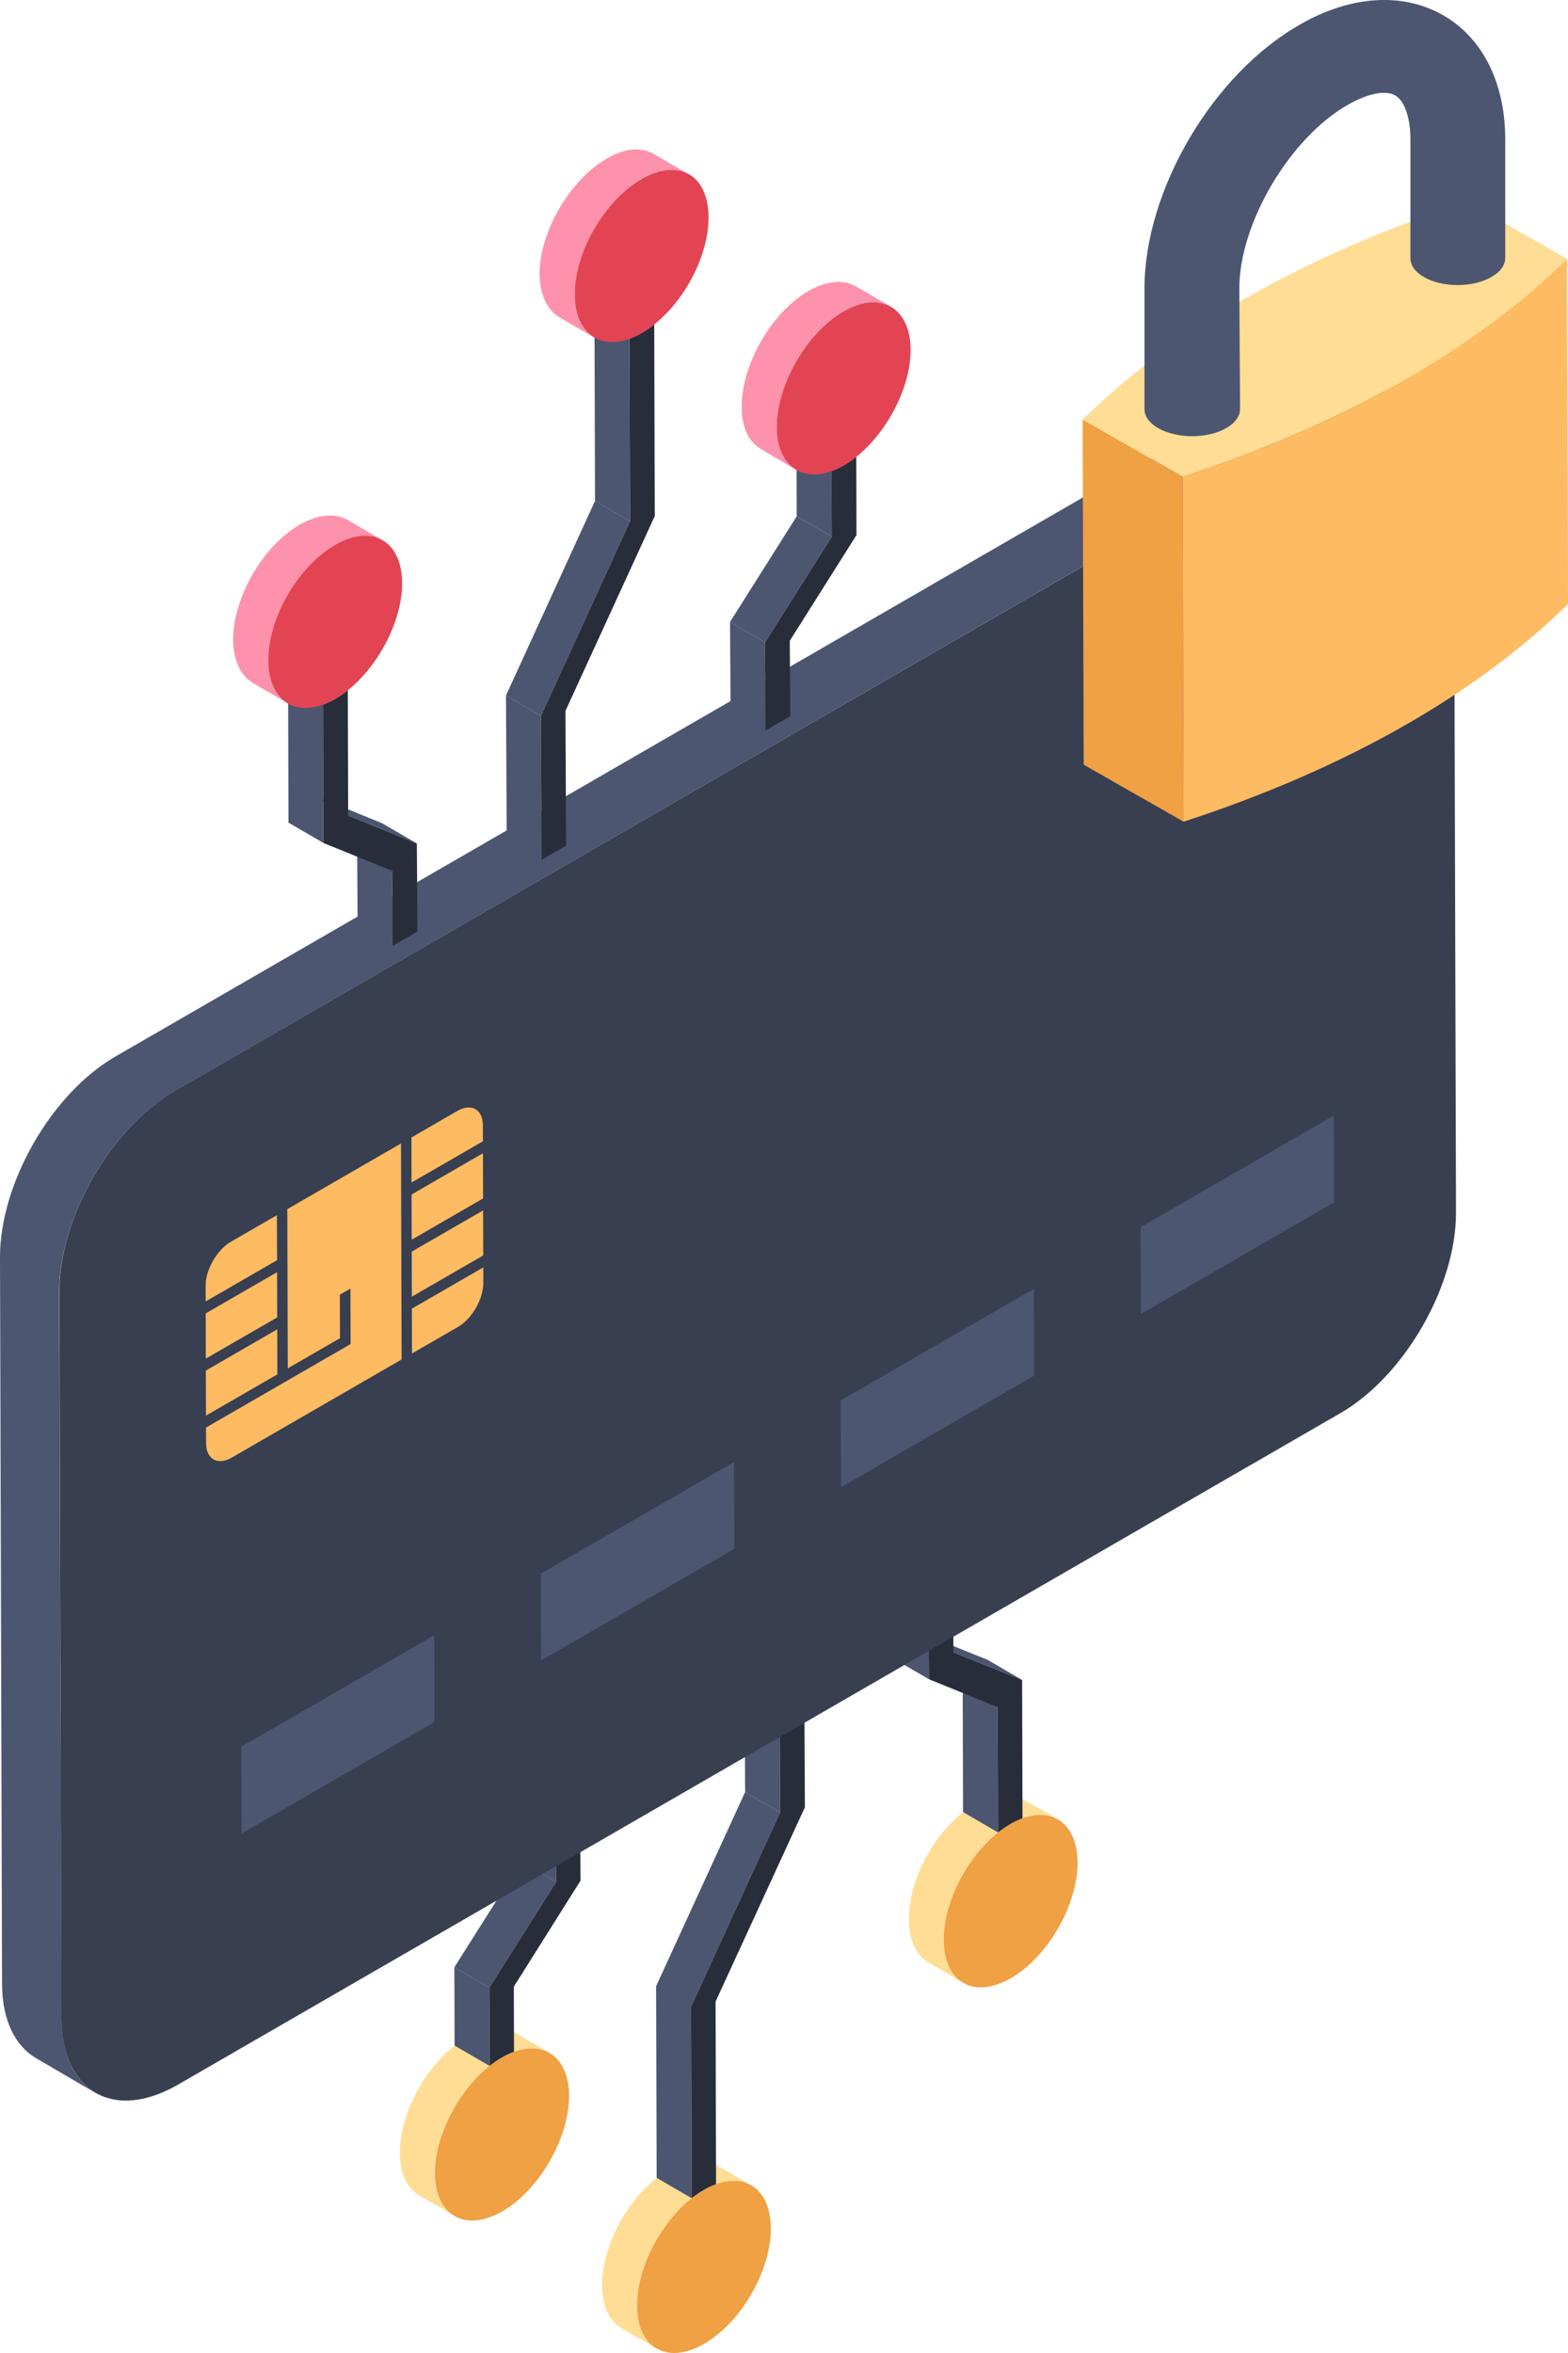 <svg width="42" height="63" viewBox="0 0 42 63" xmlns="http://www.w3.org/2000/svg">
    <g fill-rule="nonzero" fill="none">
        <path d="M28.338 48.708c-.253-.146-.585-.16-.945-.027-.106.04-.212.094-.332.16-.107.066-.226.133-.333.226-.825.652-1.45 1.863-1.45 2.874 0 .559.2.958.52 1.144l-.932-.545c-.32-.186-.519-.586-.519-1.145-.013-1.01.612-2.221 1.45-2.874.106-.093.213-.159.333-.226.106-.066.212-.12.319-.16.372-.132.692-.12.944.04l.945.533z" fill="#FFDD94"/>
        <path d="M27.065 48.836a2.04 2.04 0 0 1 .323-.152c.833-.305 1.472.172 1.475 1.187.004 1.132-.8 2.525-1.786 3.094-.994.574-1.795.108-1.798-1.025-.003-1.012.622-2.216 1.455-2.877.107-.085.218-.162.331-.227z" fill="#EFA143"/>
        <path fill="#4C5671" d="m26.734 49.063-.938-.546-.009-3.354.938.545zM25.538 44.242l-.938-.545 1.84.737.938.545zM24.87 42.604l-.938-.545.654-.378.938.545z"/>
        <path fill="#4C5671" d="m24.885 44.962-.938-.545-.015-2.358.938.545z"/>
        <path d="m25.524 42.226.014 2.016 1.84.737.01 3.705a2.04 2.04 0 0 0-.323.152 2.765 2.765 0 0 0-.33.227l-.01-3.355-1.84-.746-.015-2.358.654-.378z" fill="#272E3A"/>
        <g>
            <path d="M20.13 58.514c-.253-.146-.586-.173-.945-.04-.106.04-.226.093-.332.16-.12.066-.226.133-.333.226-.825.652-1.463 1.863-1.463 2.874.013.558.213.958.532 1.144l-.945-.545c-.319-.187-.518-.586-.518-1.144 0-1.012.625-2.223 1.463-2.875.106-.093.213-.16.319-.226.12-.067.226-.12.333-.16.372-.133.692-.106.944.04l.945.546z" fill="#FFDD94"/>
            <path d="M18.849 58.635c.113-.066.224-.117.331-.156.835-.302 1.464.177 1.467 1.18.003 1.143-.792 2.521-1.786 3.095-.986.57-1.795.118-1.798-1.024-.003-1.007.631-2.217 1.463-2.875.105-.082.213-.157.323-.22z" fill="#EFA143"/>
            <path fill="#4C5671" d="m18.526 58.855-.937-.544-.015-5.13.938.545zM18.512 53.726l-.938-.545 2.385-5.2.937.545zM20.878 44.909l-.938-.545.663-.383.937.545z"/>
            <path fill="#4C5671" d="m20.896 48.526-.937-.545-.019-3.617.938.545z"/>
            <path d="m21.54 44.526.02 3.862-2.393 5.204.013 4.887c-.107.04-.218.09-.331.156-.11.063-.218.138-.323.22l-.014-5.13 2.384-5.199-.018-3.617.662-.383z" fill="#272E3A"/>
        </g>
        <g>
            <path d="M14.715 54.961c-.252-.146-.585-.16-.944-.026-.107.04-.213.093-.32.146-.12.067-.226.146-.332.24-.838.651-1.477 1.862-1.463 2.86 0 .573.2.959.518 1.144l-.944-.545c-.32-.186-.519-.572-.519-1.144 0-.998.625-2.209 1.463-2.861a1.65 1.65 0 0 1 .333-.226c.106-.066.213-.12.32-.16.372-.133.704-.12.957.027l.931.545z" fill="#FFDD94"/>
            <path d="M13.445 55.087c.11-.063.218-.113.323-.152.833-.305 1.472.171 1.475 1.177.003 1.132-.8 2.526-1.786 3.094-.994.574-1.803.113-1.807-1.02-.002-1.003.629-2.21 1.464-2.872.107-.085.218-.161.331-.227z" fill="#EFA143"/>
            <path fill="#4C5671" d="m13.108 53.22-.938-.546 1.788-2.831.937.545z"/>
            <path fill="#4C5671" d="m13.114 55.314-.938-.545-.006-2.095.938.545zM14.881 48.372l-.937-.545.654-.378.937.545z"/>
            <path fill="#4C5671" d="m14.895 50.388-.937-.545-.014-2.016.937.545z"/>
            <path d="m15.535 47.994.015 2.358-1.787 2.84.005 1.743a2.042 2.042 0 0 0-.323.152 2.774 2.774 0 0 0-.33.227l-.007-2.095 1.787-2.831-.014-2.016.654-.378z" fill="#272E3A"/>
        </g>
        <g>
            <path d="m0 33.656.055 19.453c0 .977.35 1.668.91 1.997l1.586.926c-.56-.328-.9-1.02-.9-2.007l-.065-19.443c0-1.986 1.393-4.388 3.105-5.376l31.134-17.983c.866-.494 1.645-.537 2.216-.208l-1.597-.927c-.56-.33-1.35-.285-2.205.208L3.105 28.28C1.382 29.267 0 31.681 0 33.656z" fill="#4C5671"/>
            <path d="M4.691 29.204c-1.716.991-3.105 3.397-3.1 5.378l.055 19.447c.006 1.98 1.404 2.778 3.12 1.787L35.9 37.838c1.716-.99 3.106-3.397 3.1-5.378l-.055-19.447c-.006-1.98-1.404-2.777-3.12-1.787L4.69 29.204z" fill="#373F51"/>
            <g fill="#FEBB61">
                <path d="m10.741 30.616.016 5.783-4.554 2.63c-.371.214-.682.043-.683-.39l-.002-.417 3.873-2.236-.004-1.485-.284.163.004 1.165-1.399.808-.012-4.263 3.045-1.758z"/>
                <path d="m7.417 32.535.004 1.206-1.912 1.104-.001-.422c-.002-.433.307-.963.679-1.177l1.23-.71zM12.945 33.934l.001.417c.001.432-.303.96-.68 1.177l-1.23.71-.003-1.2 1.912-1.104zM12.94 32.408l.004 1.205-1.912 1.104-.004-1.205zM12.936 30.877l.004 1.21-1.912 1.105-.004-1.21zM12.25 29.745c.376-.218.683-.043.684.39l.001.422-1.912 1.104-.003-1.206 1.23-.71zM7.426 35.592l.003 1.206-1.912 1.104-.003-1.206zM7.422 34.061l.003 1.211-1.912 1.104-.003-1.21z"/>
            </g>
            <g fill="#4C5671">
                <path d="m11.63 43.784.006 2.324-5.165 2.983-.007-2.324zM19.661 39.146l.007 2.324-5.174 2.988-.006-2.325zM27.693 34.508l.007 2.324-5.173 2.988-.007-2.325zM35.726 29.87l.006 2.324-5.173 2.988-.007-2.325z"/>
            </g>
        </g>
        <g>
            <path fill="#4C5671" d="m10.518 25.324-.938-.545-.014-2.007.938.545zM9.326 21.837l-.938-.545 1.84.746.938.545zM8.048 18.164a2.71 2.71 0 0 0 .33-.227l.938.545a2.74 2.74 0 0 1-.33.227l-.938-.545z"/>
            <path fill="#4C5671" d="m8.664 22.57-.937-.544-.01-3.706.937.545z"/>
            <path d="m9.316 18.482.01 3.355 1.84.746.015 2.358-.663.383-.014-2.007-1.84-.746-.01-3.706c.107-.039.218-.09.331-.156a2.74 2.74 0 0 0 .331-.227z" fill="#272E3A"/>
            <path d="M7.716 18.32a2.06 2.06 0 0 0 .332-.156l.937.545a2.058 2.058 0 0 1-.331.156l-.938-.545z" fill="#4C5671"/>
            <g>
                <path fill="#4C5671" d="m14.51 23.019-.937-.545-.02-3.852.938.545z"/>
                <path fill="#4C5671" d="m14.49 19.167-.937-.545 2.385-5.21.937.546zM16.255 8.37a2.78 2.78 0 0 0 .331-.227l.938.545a2.765 2.765 0 0 1-.331.227l-.938-.545zM15.924 8.525c.107-.039.218-.09.331-.155l.938.545a2.06 2.06 0 0 1-.332.155l-.937-.545z"/>
                <path d="M16.861 9.07a2.05 2.05 0 0 0 .332-.155c.113-.066.224-.142.331-.227l.014 5.13-2.392 5.216.018 3.607-.654.378-.02-3.852 2.385-5.21-.014-4.887z" fill="#272E3A"/>
                <path fill="#4C5671" d="m15.924 8.525.014 4.888.937.545-.014-4.888z"/>
            </g>
            <g>
                <path fill="#4C5671" d="m20.507 19.556-.938-.545-.015-2.358.938.545z"/>
                <path fill="#4C5671" d="m20.492 17.198-.938-.545 1.787-2.83.938.544zM21.668 11.913a2.7 2.7 0 0 0 .33-.227l.938.545a2.729 2.729 0 0 1-.33.227l-.938-.545z"/>
                <path fill="#4C5671" d="m22.279 14.367-.938-.545-.005-1.754.938.545z"/>
                <path d="m22.936 12.23.006 2.096-1.787 2.83.014 2.018-.662.382-.015-2.358 1.787-2.83-.005-1.755c.107-.039.218-.09.331-.155.113-.065.224-.142.331-.227z" fill="#272E3A"/>
                <path d="M21.336 12.068c.108-.038.218-.09.332-.155l.937.545a2.078 2.078 0 0 1-.331.155l-.938-.545z" fill="#4C5671"/>
                <g fill="#FE91AB">
                    <path d="m17.525 4.129.93.545c-.318-.199-.77-.172-1.276.12-.985.572-1.783 1.956-1.783 3.1 0 .559.2.958.519 1.145l-.931-.546c-.32-.186-.519-.585-.532-1.144 0-1.145.811-2.528 1.795-3.1.493-.293.945-.32 1.278-.12zM23.87 8.214c-.332-.187-.785-.16-1.277.12-.984.572-1.796 1.969-1.782 3.1 0 .558.2.957.518 1.144l-.93-.545c-.333-.187-.533-.573-.533-1.145 0-1.131.798-2.528 1.796-3.1.492-.28.945-.306 1.264-.12l.944.546zM9.317 13.922l.93.545c-.319-.186-.77-.16-1.276.12-.985.572-1.783 1.956-1.783 3.1 0 .56.2.958.519 1.144l-.931-.545c-.32-.187-.52-.586-.533-1.144 0-1.145.799-2.529 1.796-3.1.493-.28.945-.307 1.278-.12z"/>
                </g>
            </g>
            <path d="M8.973 14.59c.986-.57 1.795-.117 1.798 1.025.003 1.002-.627 2.208-1.455 2.867a2.74 2.74 0 0 1-.33.227 2.058 2.058 0 0 1-.332.156c-.835.302-1.464-.177-1.467-1.18-.003-1.143.793-2.521 1.786-3.095zM17.181 4.796c.994-.574 1.795-.118 1.798 1.024.003 1.003-.622 2.207-1.455 2.868a2.765 2.765 0 0 1-.331.227 2.05 2.05 0 0 1-.332.155c-.829.299-1.463-.178-1.466-1.18-.003-1.142.8-2.525 1.786-3.094zM22.593 8.338c.986-.569 1.795-.107 1.798 1.025.003 1.01-.627 2.21-1.455 2.868a2.729 2.729 0 0 1-.33.227 2.078 2.078 0 0 1-.332.155c-.83.3-1.464-.17-1.467-1.18-.003-1.133.801-2.526 1.786-3.095z" fill="#E34454"/>
        </g>
        <g>
            <path fill="#EFA143" d="m29 11.234.027 9.24L31.703 22l-.026-9.241z"/>
            <path d="M31.677 12.759 31.703 22c2.146-.698 4.103-1.547 5.832-2.525 1.729-.98 3.23-2.088 4.465-3.304l-.027-9.241c-1.235 1.216-2.736 2.325-4.465 3.304-1.729.978-3.685 1.828-5.831 2.525z" fill="#FEBB61"/>
            <path d="m29 11.234 2.677 1.526c2.147-.698 4.104-1.548 5.83-2.525 1.729-.98 3.232-2.088 4.468-3.305l-2.677-1.526c-2.148.698-4.104 1.548-5.834 2.525-1.73.98-3.228 2.088-4.464 3.305z" fill="#FFDD94"/>
            <path d="M30.655 7.744v3.214c0 .184.127.368.371.508.503.284 1.311.284 1.814 0 .25-.14.376-.329.376-.518l-.02-3.214c-.005-1.749 1.357-4.055 2.916-4.932.519-.3 1.001-.394 1.255-.25.254.14.407.589.412 1.161v3.2c0 .183.122.368.366.507.498.284 1.3.284 1.798 0 .25-.14.376-.329.376-.513V3.713C40.314 2.2 39.7.993 38.632.395c-1.072-.603-2.454-.513-3.79.25-2.352 1.325-4.192 4.443-4.187 7.1z" fill="#4C5671"/>
        </g>
    </g>
</svg>

